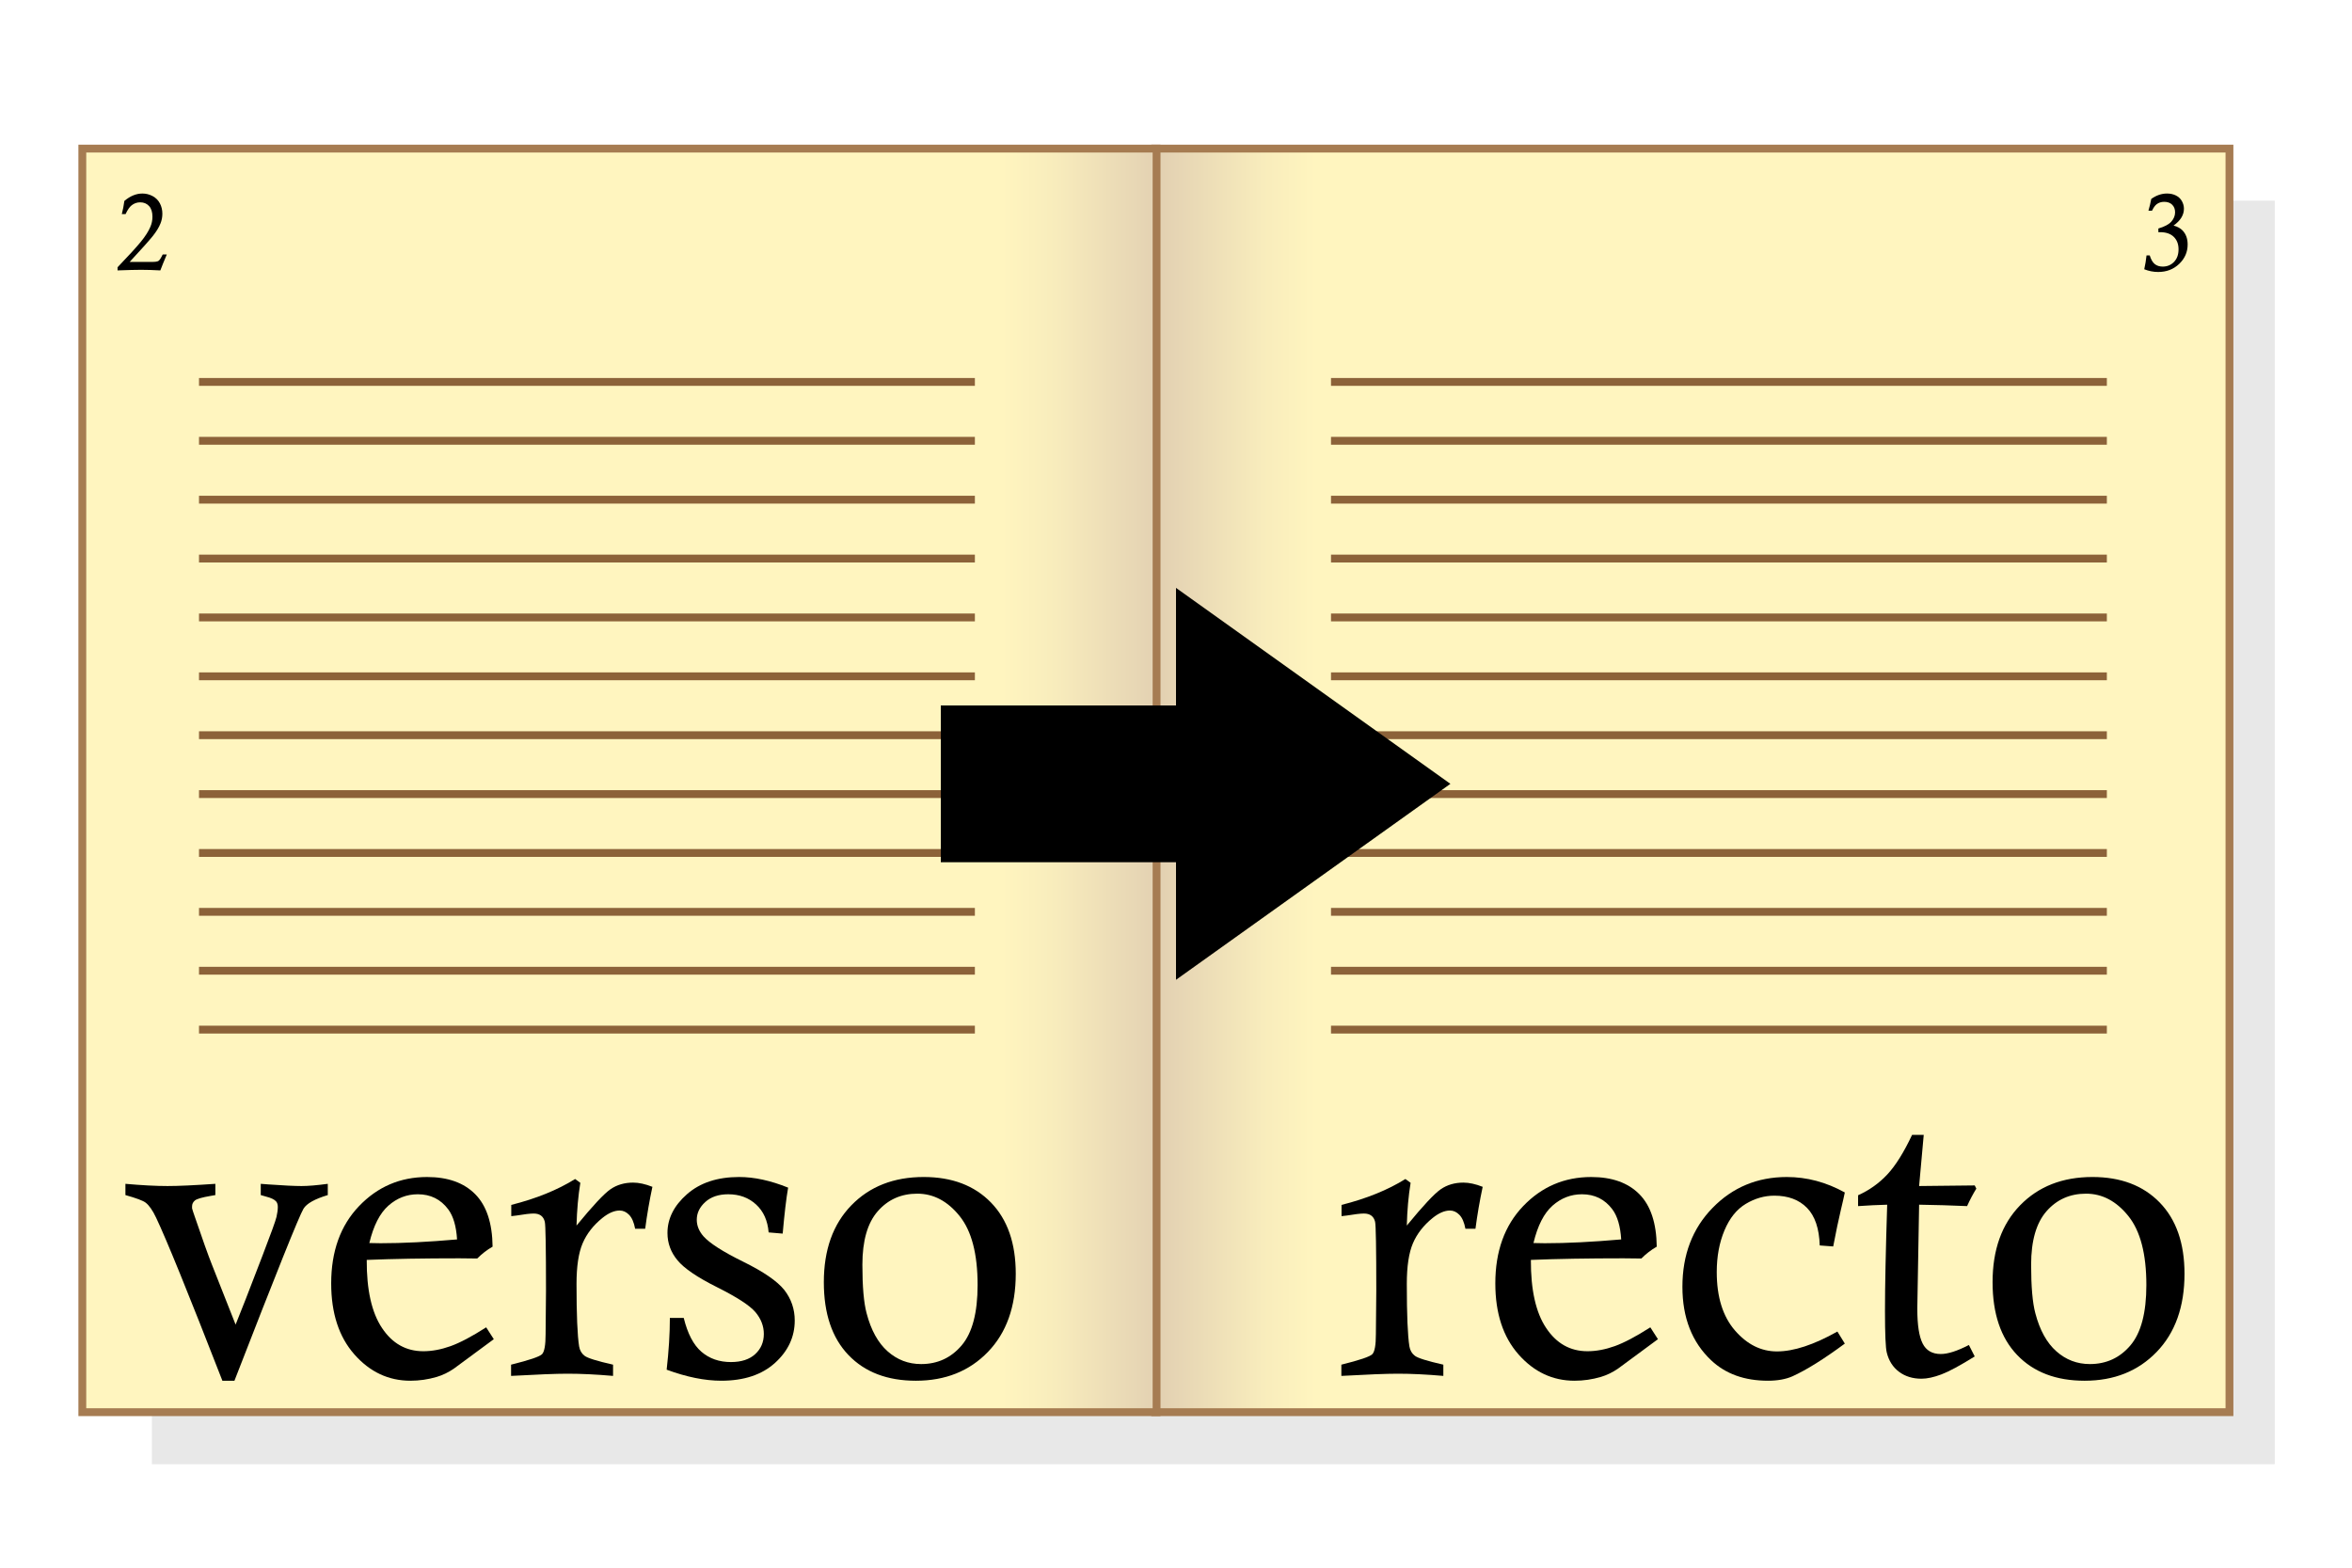 <?xml version="1.0" encoding="utf-8"?>
<!-- Generator: Adobe Illustrator 13.0.0, SVG Export Plug-In . SVG Version: 6.00 Build 14948)  -->
<!DOCTYPE svg PUBLIC "-//W3C//DTD SVG 1.1//EN" "http://www.w3.org/Graphics/SVG/1.1/DTD/svg11.dtd">
<svg version="1.1" id="Layer_1" xmlns="http://www.w3.org/2000/svg" xmlns:xlink="http://www.w3.org/1999/xlink" x="0px" y="0px"
	 width="300px" height="200px" viewBox="0 0 300 200" enable-background="new 0 0 300 200" xml:space="preserve">
<defs>
<filter id="Gaussian_Blur">
<feGaussianBlur in="SourceGraphic" stdDeviation="3" />
</filter>
</defs>
<rect x="19.371" y="25.596" opacity="0.3" width="270.777" height="161.203" style="fill:#000000;filter:url(#Gaussian_Blur)"/>
<linearGradient id="SVGID_1_" gradientUnits="userSpaceOnUse" x1="284.003" y1="99.558" x2="148.315" y2="99.558">
	<stop  offset="0.856" style="stop-color:#FFF5BF"/>
	<stop  offset="0.906" style="stop-color:#F8ECBC"/>
	<stop  offset="0.987" style="stop-color:#E6D5B4"/>
	<stop  offset="1" style="stop-color:#E3D1B2"/>
</linearGradient>
<rect x="147.348" y="18.958" fill="url(#SVGID_1_)" stroke="#A67C52" width="137.022" height="161.202"/>
<linearGradient id="SVGID_2_" gradientUnits="userSpaceOnUse" x1="10.5" y1="99.559" x2="147.523" y2="99.559">
	<stop  offset="0.856" style="stop-color:#FFF5BF"/>
	<stop  offset="0.906" style="stop-color:#F8ECBC"/>
	<stop  offset="0.987" style="stop-color:#E6D5B4"/>
	<stop  offset="1" style="stop-color:#E3D1B2"/>
</linearGradient>
<rect x="10.5" y="18.958" fill="url(#SVGID_2_)" stroke="#A67C52" width="137.022" height="161.202"/>
<g>
	<path d="M15.998,152.463v-1.435c2.1,0.188,3.892,0.282,5.377,0.282c1.383,0,3.414-0.094,6.094-0.282v1.435
		c-0.256,0.051-0.453,0.085-0.589,0.103c-1.11,0.188-1.784,0.384-2.023,0.589c-0.239,0.205-0.358,0.452-0.358,0.742v0.256
		c0.034,0.154,0.153,0.521,0.358,1.102c0.972,2.853,1.688,4.859,2.149,6.021l3.045,7.713c0.564-1.367,1.709-4.305,3.436-8.813
		c1.077-2.801,1.67-4.445,1.782-4.932c0.111-0.486,0.167-0.909,0.167-1.269c0-0.307-0.077-0.546-0.23-0.717
		c-0.222-0.239-0.632-0.436-1.229-0.589c-0.17-0.052-0.41-0.12-0.717-0.205v-1.435l0.999,0.077c1.912,0.137,3.311,0.205,4.198,0.205
		c0.853,0,1.971-0.094,3.353-0.282v1.435c-1.656,0.495-2.689,1.075-3.099,1.741c-0.546,0.905-3.482,8.22-8.808,21.944h-1.537
		c-4.319-11.096-7.136-18.026-8.45-20.792c-0.444-0.938-0.888-1.579-1.332-1.921C18.26,153.18,17.397,152.855,15.998,152.463z"/>
	<path d="M62.012,169.337l0.973,1.511l-5.102,3.764c-0.701,0.479-1.427,0.828-2.179,1.051c-1.095,0.323-2.214,0.486-3.359,0.486
		c-2.786,0-5.166-1.118-7.14-3.354s-2.961-5.258-2.961-9.064c0-4.097,1.183-7.383,3.551-9.858c2.367-2.475,5.26-3.713,8.678-3.713
		c2.649,0,4.696,0.729,6.14,2.189c1.444,1.459,2.184,3.691,2.218,6.695c-0.713,0.41-1.367,0.914-1.96,1.511
		c-1.213-0.017-1.974-0.025-2.281-0.025c-4.527,0-8.465,0.068-11.813,0.205c-0.018,3.824,0.631,6.718,1.946,8.681
		c1.314,1.98,3.073,2.97,5.275,2.97c1.109,0,2.27-0.218,3.482-0.652C58.691,171.296,60.202,170.498,62.012,169.337z M58.299,158.122
		c-0.103-1.69-0.479-2.971-1.129-3.842c-0.958-1.28-2.25-1.92-3.875-1.92c-1.403,0-2.652,0.482-3.747,1.446
		c-1.095,0.965-1.908,2.557-2.438,4.775c0.633,0.018,1.112,0.026,1.437,0.026C51.353,158.608,54.603,158.446,58.299,158.122z"/>
	<path d="M65.213,155.151v-1.434c3.183-0.803,5.897-1.903,8.145-3.304l0.664,0.488c-0.273,1.663-0.435,3.48-0.486,5.452
		c2.065-2.521,3.508-4.064,4.327-4.631c0.819-0.565,1.784-0.849,2.894-0.849c0.734,0,1.553,0.18,2.458,0.538
		c-0.376,1.749-0.683,3.533-0.922,5.352h-1.28c-0.154-0.819-0.41-1.412-0.769-1.779c-0.358-0.367-0.76-0.551-1.203-0.551
		c-0.683,0-1.417,0.315-2.202,0.946c-1.161,0.938-2.002,2.016-2.522,3.234c-0.521,1.219-0.781,2.945-0.781,5.179
		c0,3.955,0.111,6.615,0.333,7.979c0.085,0.512,0.32,0.912,0.704,1.202c0.384,0.29,1.591,0.665,3.623,1.125v1.434
		c-2.134-0.188-4.071-0.281-5.813-0.281c-1.451,0-3.85,0.094-7.195,0.281V174.1c2.338-0.58,3.657-1.028,3.956-1.344
		c0.298-0.316,0.448-1.166,0.448-2.548l0.051-5.557c0-5.445-0.051-8.373-0.154-8.783c-0.169-0.699-0.645-1.05-1.425-1.05
		c-0.441,0-1.171,0.086-2.189,0.256C65.722,155.092,65.501,155.117,65.213,155.151z"/>
	<path d="M99.832,157.379l-1.792-0.153c-0.12-1.502-0.653-2.688-1.6-3.56c-0.948-0.87-2.13-1.306-3.546-1.306
		c-1.229,0-2.207,0.329-2.932,0.985c-0.726,0.658-1.088,1.413-1.088,2.267c0,0.751,0.282,1.451,0.845,2.1
		c0.785,0.888,2.475,1.971,5.071,3.25c2.595,1.278,4.345,2.481,5.249,3.608c0.887,1.145,1.33,2.441,1.33,3.894
		c0,2.083-0.836,3.885-2.509,5.404s-3.96,2.28-6.862,2.28c-2.1,0-4.421-0.47-6.965-1.408c0.273-2.407,0.41-4.609,0.41-6.606h1.767
		c0.495,2.015,1.25,3.456,2.266,4.327c1.015,0.87,2.266,1.306,3.751,1.306c1.332,0,2.364-0.337,3.099-1.011
		c0.733-0.675,1.101-1.532,1.101-2.574c0-1.007-0.359-1.937-1.076-2.791c-0.734-0.854-2.365-1.911-4.891-3.175
		c-2.527-1.263-4.208-2.407-5.044-3.432c-0.854-1.023-1.28-2.185-1.28-3.482c0-1.843,0.832-3.495,2.497-4.954
		c1.665-1.46,3.879-2.189,6.645-2.189c1.929,0,4.012,0.452,6.248,1.357C100.284,152.898,100.054,154.853,99.832,157.379z"/>
	<path d="M105.081,163.575c0-4.131,1.17-7.399,3.512-9.807c2.341-2.407,5.417-3.61,9.228-3.61c3.605,0,6.463,1.084,8.574,3.252
		c2.11,2.168,3.166,5.198,3.166,9.09c0,4.199-1.183,7.524-3.55,9.974c-2.367,2.45-5.43,3.675-9.189,3.675
		c-3.64,0-6.506-1.093-8.6-3.278C106.127,170.686,105.081,167.587,105.081,163.575z M109.998,161.348c0,2.8,0.179,4.865,0.539,6.197
		c0.564,2.15,1.458,3.769,2.68,4.852c1.223,1.085,2.646,1.626,4.271,1.626c2.103,0,3.83-0.798,5.181-2.394s2.027-4.161,2.027-7.694
		c0-3.961-0.766-6.893-2.296-8.796c-1.531-1.903-3.331-2.855-5.399-2.855c-2.052,0-3.732,0.747-5.041,2.241
		C110.651,156.018,109.998,158.292,109.998,161.348z"/>
</g>
<g>
	<path d="M171.116,155.151v-1.434c3.183-0.803,5.898-1.903,8.145-3.304l0.664,0.488c-0.273,1.663-0.436,3.48-0.486,5.452
		c2.065-2.521,3.508-4.064,4.327-4.631c0.819-0.565,1.784-0.849,2.894-0.849c0.733,0,1.554,0.18,2.458,0.538
		c-0.375,1.749-0.683,3.533-0.922,5.352h-1.28c-0.153-0.819-0.409-1.412-0.768-1.779s-0.76-0.551-1.204-0.551
		c-0.683,0-1.417,0.315-2.202,0.946c-1.161,0.938-2.001,2.016-2.521,3.234c-0.521,1.219-0.781,2.945-0.781,5.179
		c0,3.955,0.11,6.615,0.333,7.979c0.085,0.512,0.32,0.912,0.704,1.202s1.592,0.665,3.623,1.125v1.434
		c-2.134-0.188-4.071-0.281-5.813-0.281c-1.451,0-3.85,0.094-7.195,0.281V174.1c2.339-0.58,3.657-1.028,3.956-1.344
		c0.299-0.316,0.448-1.166,0.448-2.548l0.051-5.557c0-5.445-0.051-8.373-0.153-8.783c-0.17-0.699-0.645-1.05-1.426-1.05
		c-0.441,0-1.171,0.086-2.188,0.256C171.625,155.092,171.405,155.117,171.116,155.151z"/>
	<path d="M210.499,169.337l0.973,1.511l-5.103,3.764c-0.7,0.479-1.427,0.828-2.179,1.051c-1.094,0.323-2.214,0.486-3.358,0.486
		c-2.786,0-5.166-1.118-7.141-3.354c-1.974-2.236-2.961-5.258-2.961-9.064c0-4.097,1.184-7.383,3.551-9.858
		c2.367-2.475,5.261-3.713,8.679-3.713c2.649,0,4.696,0.729,6.141,2.189c1.444,1.459,2.183,3.691,2.218,6.695
		c-0.714,0.41-1.367,0.914-1.961,1.511c-1.213-0.017-1.974-0.025-2.281-0.025c-4.527,0-8.465,0.068-11.813,0.205
		c-0.017,3.824,0.632,6.718,1.946,8.681c1.314,1.98,3.073,2.97,5.275,2.97c1.109,0,2.27-0.218,3.481-0.652
		C207.178,171.296,208.688,170.498,210.499,169.337z M206.786,158.122c-0.104-1.69-0.479-2.971-1.13-3.842
		c-0.958-1.28-2.25-1.92-3.875-1.92c-1.402,0-2.651,0.482-3.747,1.446c-1.095,0.965-1.907,2.557-2.438,4.775
		c0.633,0.018,1.112,0.026,1.438,0.026C199.839,158.608,203.09,158.446,206.786,158.122z"/>
	<path d="M233.826,159.018l-1.716-0.128c-0.068-2.159-0.61-3.758-1.626-4.795s-2.403-1.556-4.161-1.556
		c-1.264,0-2.476,0.347-3.636,1.039c-1.161,0.692-2.07,1.82-2.728,3.385c-0.657,1.563-0.985,3.337-0.985,5.319
		c0,3.18,0.771,5.662,2.317,7.448c1.544,1.786,3.332,2.68,5.364,2.68c2.134,0,4.702-0.846,7.707-2.535l0.947,1.536
		c-2.68,1.98-4.907,3.371-6.683,4.174c-0.854,0.375-1.896,0.563-3.124,0.563c-2.987,0-5.403-0.871-7.246-2.612
		c-2.441-2.305-3.662-5.429-3.662-9.371c0-4.08,1.28-7.435,3.841-10.063s5.719-3.943,9.475-3.943c2.561,0,5.026,0.657,7.399,1.972
		c-0.119,0.58-0.29,1.331-0.512,2.253C234.508,155.596,234.185,157.141,233.826,159.018z"/>
	<path d="M243.889,144.781h1.485l-0.589,6.529l7.093-0.077l0.204,0.406c-0.427,0.693-0.819,1.437-1.178,2.231
		c-2.015-0.09-4.055-0.149-6.119-0.18l-0.23,13.162v0.153c0,2.031,0.226,3.495,0.678,4.392s1.225,1.344,2.317,1.344
		c0.905,0,2.1-0.384,3.585-1.152l0.743,1.46c-1.861,1.161-3.278,1.925-4.251,2.292c-0.973,0.366-1.818,0.551-2.535,0.551
		c-1.127,0-2.083-0.295-2.868-0.884s-1.306-1.404-1.562-2.445c-0.153-0.58-0.23-2.355-0.23-5.326c0-3.175,0.094-7.69,0.281-13.546
		c-1.194,0.03-2.432,0.09-3.712,0.18v-1.383c1.434-0.646,2.676-1.531,3.726-2.654S242.83,147.027,243.889,144.781z"/>
	<path d="M254.156,163.575c0-4.131,1.17-7.399,3.512-9.807c2.341-2.407,5.417-3.61,9.228-3.61c3.605,0,6.464,1.084,8.574,3.252
		s3.166,5.198,3.166,9.09c0,4.199-1.184,7.524-3.551,9.974c-2.367,2.45-5.43,3.675-9.188,3.675c-3.641,0-6.507-1.093-8.601-3.278
		C255.203,170.686,254.156,167.587,254.156,163.575z M259.072,161.348c0,2.8,0.18,4.865,0.539,6.197
		c0.563,2.15,1.458,3.769,2.681,4.852c1.223,1.085,2.646,1.626,4.271,1.626c2.104,0,3.83-0.798,5.182-2.394
		c1.351-1.596,2.026-4.161,2.026-7.694c0-3.961-0.766-6.893-2.296-8.796s-3.33-2.855-5.399-2.855c-2.053,0-3.732,0.747-5.041,2.241
		C259.727,156.018,259.072,158.292,259.072,161.348z"/>
</g>
<g>
	<path d="M274.492,26.877h-0.456c0.146-0.494,0.266-0.994,0.36-1.501c0.326-0.231,0.656-0.403,0.99-0.517
		c0.335-0.113,0.674-0.17,1.018-0.17c0.43,0,0.813,0.085,1.146,0.255c0.335,0.169,0.587,0.41,0.757,0.72s0.255,0.63,0.255,0.96
		c0,0.811-0.442,1.528-1.325,2.152c0.493,0.131,0.876,0.34,1.148,0.625c0.435,0.454,0.652,1.049,0.652,1.788
		c0,0.961-0.359,1.786-1.076,2.475s-1.614,1.034-2.69,1.034c-0.598,0-1.188-0.116-1.771-0.347c0.131-0.58,0.229-1.169,0.292-1.767
		h0.407c0.162,0.526,0.379,0.895,0.647,1.108c0.27,0.213,0.604,0.319,1.008,0.319c0.579,0,1.061-0.199,1.444-0.598
		c0.385-0.398,0.577-0.933,0.577-1.604c0-0.666-0.204-1.197-0.611-1.594c-0.408-0.396-0.985-0.594-1.733-0.594
		c-0.067,0-0.145,0.002-0.23,0.007v-0.476c0.792-0.231,1.346-0.527,1.661-0.887c0.314-0.36,0.473-0.753,0.473-1.179
		c0-0.403-0.125-0.727-0.373-0.972c-0.249-0.245-0.588-0.367-1.018-0.367c-0.37,0-0.693,0.104-0.969,0.313
		C274.871,26.22,274.677,26.492,274.492,26.877z"/>
</g>
<g>
	<path d="M16.019,27.312h-0.482c0.141-0.543,0.249-1.103,0.326-1.678c0.376-0.317,0.755-0.554,1.138-0.71s0.769-0.234,1.159-0.234
		c0.467,0,0.904,0.11,1.312,0.33s0.716,0.529,0.924,0.928c0.208,0.398,0.313,0.838,0.313,1.318c0,0.435-0.079,0.847-0.238,1.237
		c-0.199,0.507-0.532,1.051-0.999,1.631c-0.467,0.58-1.445,1.674-2.936,3.282h2.847c0.412,0,0.685-0.041,0.819-0.122
		s0.291-0.308,0.472-0.68c0.018-0.032,0.045-0.082,0.082-0.149h0.517c-0.372,0.883-0.646,1.561-0.822,2.032
		c-0.911-0.05-1.73-0.075-2.46-0.075c-0.652,0-1.651,0.025-2.997,0.075v-0.401c1.377-1.436,2.358-2.508,2.942-3.218
		c0.584-0.708,1.001-1.36,1.25-1.954c0.172-0.398,0.258-0.824,0.258-1.277c0-0.598-0.145-1.053-0.435-1.366
		c-0.29-0.313-0.666-0.469-1.128-0.469c-0.417,0-0.789,0.134-1.115,0.401C16.518,26.411,16.269,26.777,16.019,27.312z"/>
</g>
<g>
	<line fill="none" stroke="#8C6239" x1="25.383" y1="48.724" x2="124.347" y2="48.724"/>
	<line fill="none" stroke="#8C6239" x1="25.383" y1="56.235" x2="124.347" y2="56.235"/>
	<line fill="none" stroke="#8C6239" x1="25.383" y1="63.747" x2="124.347" y2="63.747"/>
	<line fill="none" stroke="#8C6239" x1="25.383" y1="71.259" x2="124.347" y2="71.259"/>
	<line fill="none" stroke="#8C6239" x1="25.383" y1="78.771" x2="124.347" y2="78.771"/>
	<line fill="none" stroke="#8C6239" x1="25.383" y1="86.283" x2="124.347" y2="86.283"/>
	<line fill="none" stroke="#8C6239" x1="25.383" y1="93.794" x2="124.347" y2="93.794"/>
	<line fill="none" stroke="#8C6239" x1="25.383" y1="101.307" x2="124.347" y2="101.307"/>
	<line fill="none" stroke="#8C6239" x1="25.383" y1="108.818" x2="124.347" y2="108.818"/>
	<line fill="none" stroke="#8C6239" x1="25.383" y1="116.33" x2="124.347" y2="116.33"/>
	<line fill="none" stroke="#8C6239" x1="25.383" y1="123.842" x2="124.347" y2="123.842"/>
	<line fill="none" stroke="#8C6239" x1="25.383" y1="131.354" x2="124.347" y2="131.354"/>
</g>
<g>
	<line fill="none" stroke="#8C6239" x1="169.771" y1="48.724" x2="268.732" y2="48.724"/>
	<line fill="none" stroke="#8C6239" x1="169.771" y1="56.235" x2="268.732" y2="56.235"/>
	<line fill="none" stroke="#8C6239" x1="169.771" y1="63.747" x2="268.732" y2="63.747"/>
	<line fill="none" stroke="#8C6239" x1="169.771" y1="71.259" x2="268.732" y2="71.259"/>
	<line fill="none" stroke="#8C6239" x1="169.771" y1="78.771" x2="268.732" y2="78.771"/>
	<line fill="none" stroke="#8C6239" x1="169.771" y1="86.283" x2="268.732" y2="86.283"/>
	<line fill="none" stroke="#8C6239" x1="169.771" y1="93.794" x2="268.732" y2="93.794"/>
	<line fill="none" stroke="#8C6239" x1="169.771" y1="101.307" x2="268.732" y2="101.307"/>
	<line fill="none" stroke="#8C6239" x1="169.771" y1="108.818" x2="268.732" y2="108.818"/>
	<line fill="none" stroke="#8C6239" x1="169.771" y1="116.33" x2="268.732" y2="116.33"/>
	<line fill="none" stroke="#8C6239" x1="169.771" y1="123.842" x2="268.732" y2="123.842"/>
	<line fill="none" stroke="#8C6239" x1="169.771" y1="131.354" x2="268.732" y2="131.354"/>
</g>
<path d="M120 90 l30 0 0 -15 35 25 -35 25 0 -15 -30 0 z"/>
</svg>
